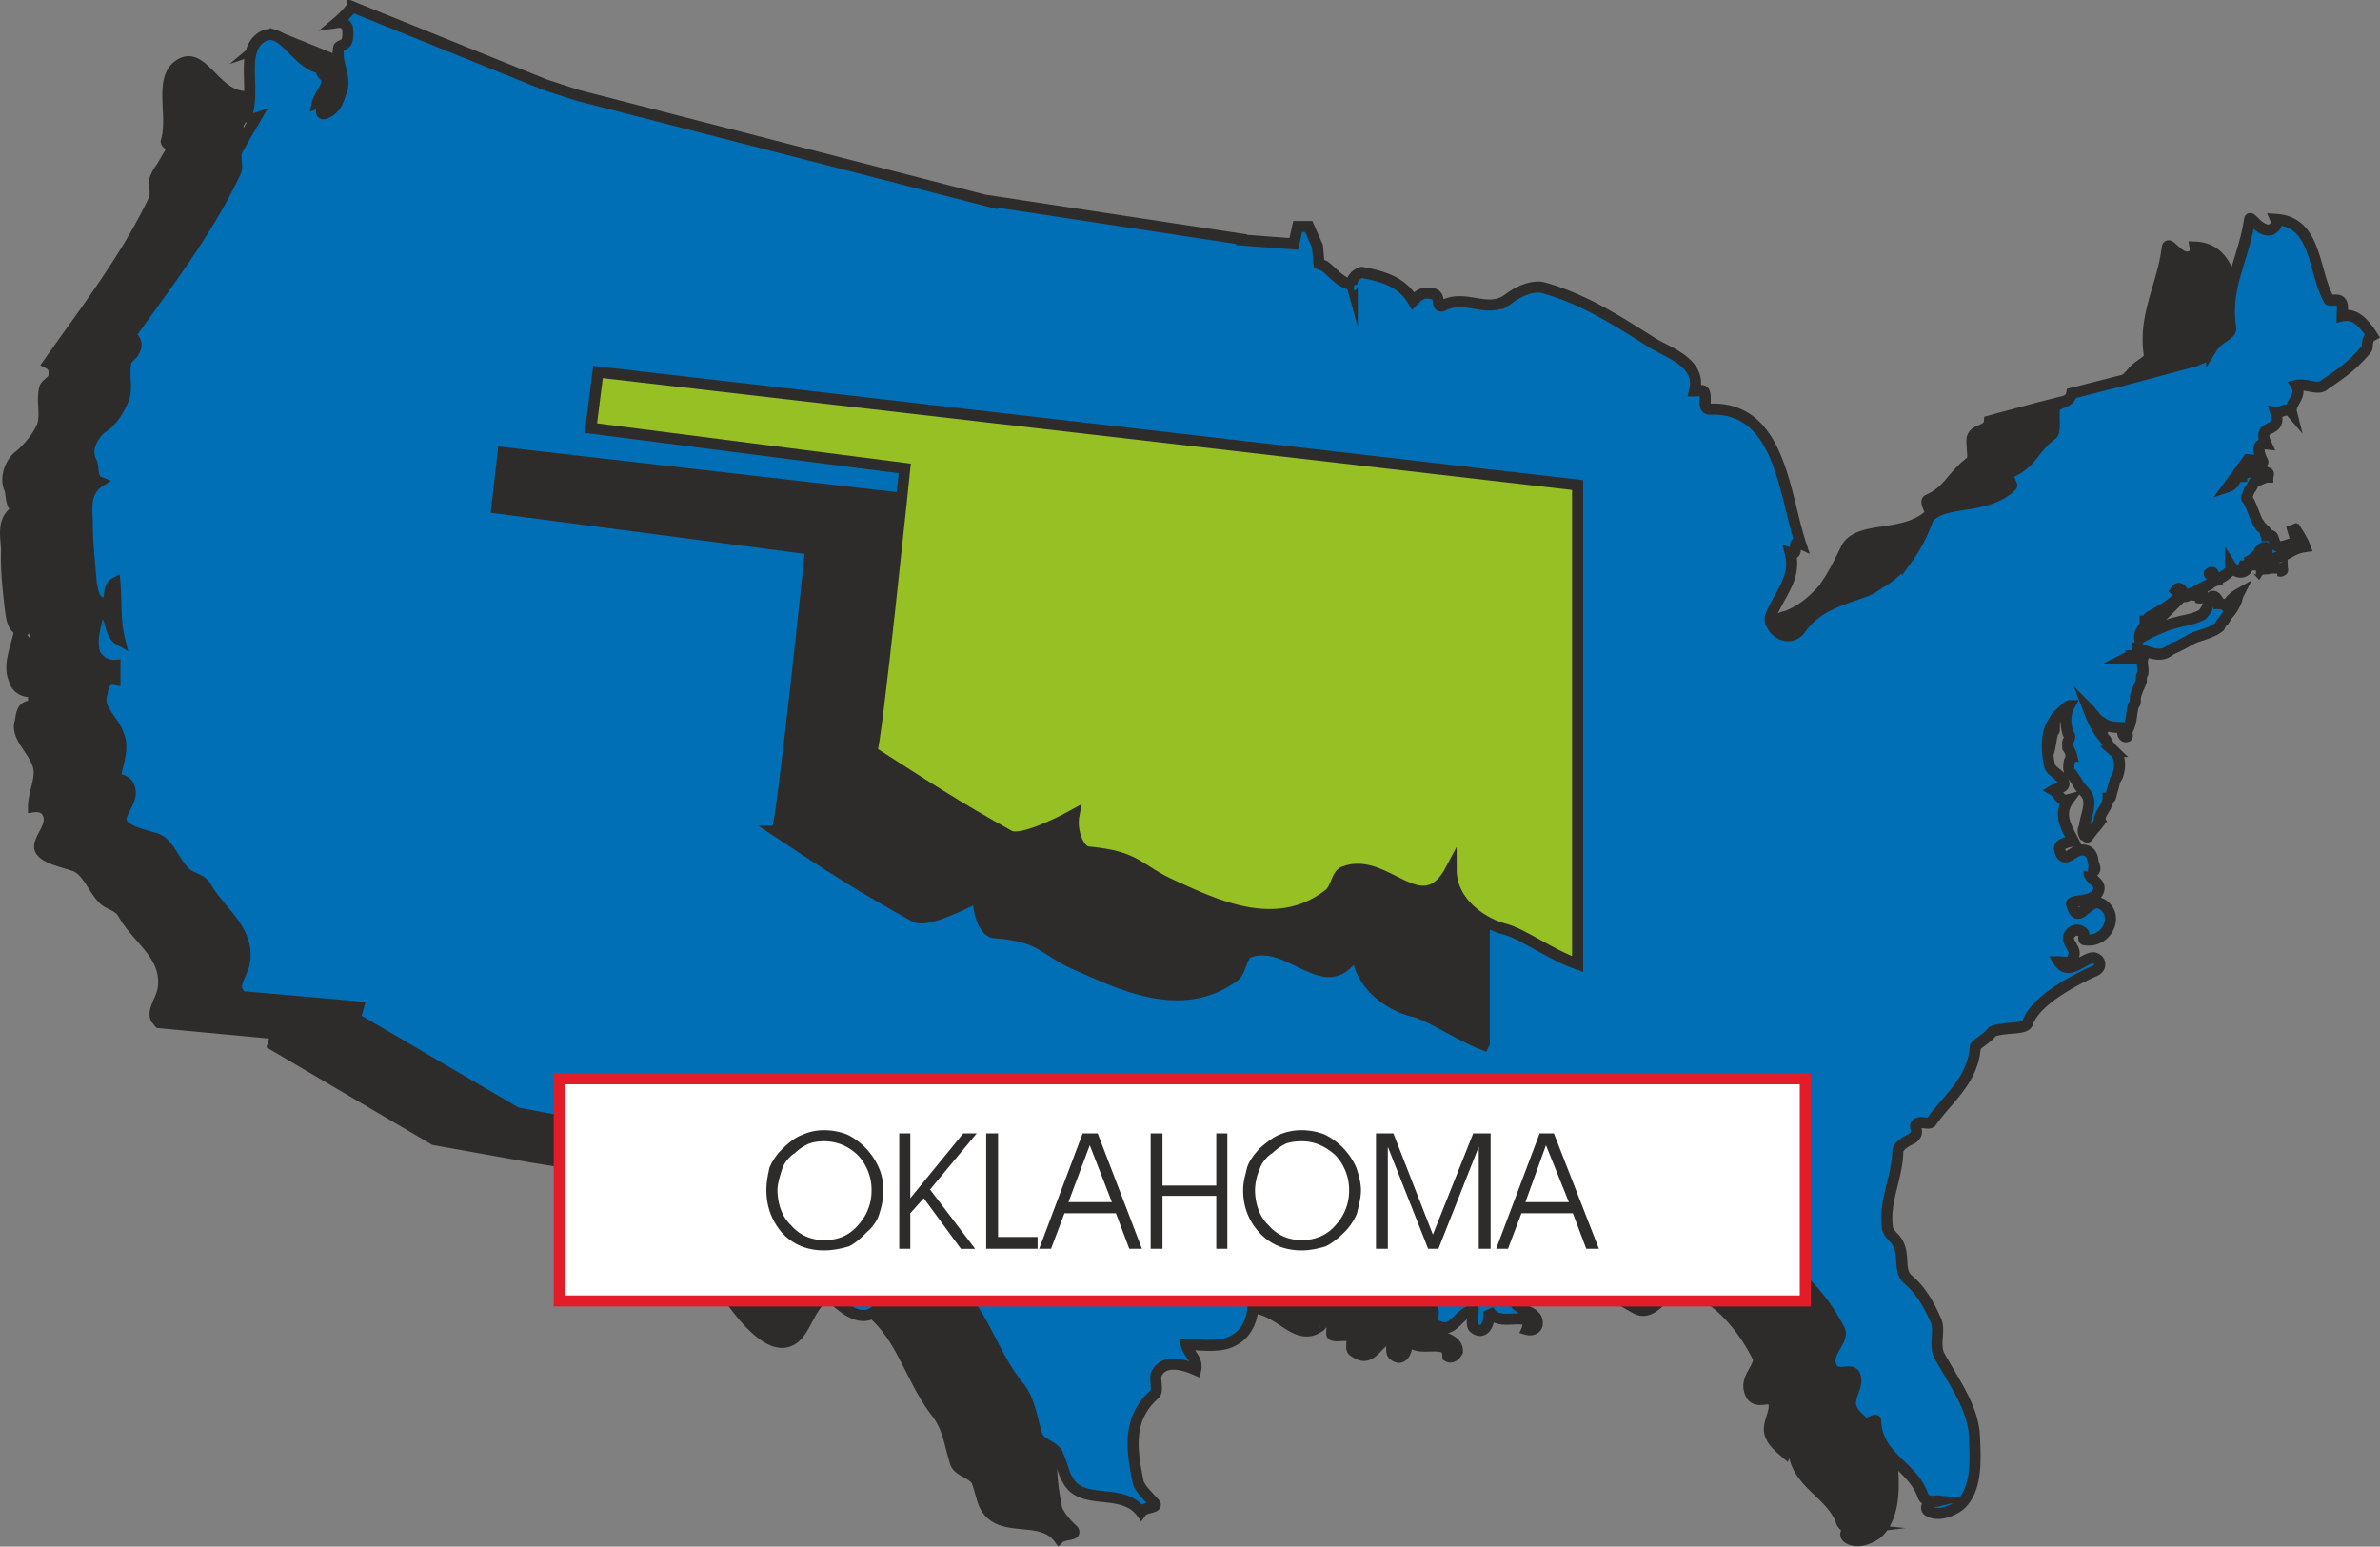 <svg xmlns="http://www.w3.org/2000/svg" width="288.988" height="187.795" viewBox="0 0 216.741 140.846"><rect x="0" y="0" width="216.741" height="140.846" fill="#808080" stroke="none"/><path d="M388.214 403.52c.072.217.144.289.072.36-.144.289-.504.289-.792.289.288-.144.576-.36.72-.648zm.36.505c-.072.144-.072.216-.144.216-.216.144-.288.288-.504.288-.072 0-.144-.144-.144-.144 0 .216.072.288.144.36.216-.144.504-.144.72-.144.216-.072.216-.072.216-.216.144-.216 0-.36-.288-.36zm.936.648c.288 0 .432-.072.648-.288v.288c-.216.144-.36 0-.648 0zm-.36-.504c0 .144-.072.216-.072.216a.223.223 0 0 0 .144.072c0-.072.072-.072.072-.144-.144.072-.072-.144-.144-.144z" style="fill:#2d2c2b;stroke:#2d2c2b;stroke-width:1.008;stroke-miterlimit:10.433" transform="translate(-189.611 -350.276)"/><path d="m231.974 360.537-17.64-7.128c-.504.432-1.008 1.008-1.44 1.368.432-.144.792.144.864.504.216.432.216.936 0 1.296-.072.288-.72.36-.792.504-.216 1.368.864 2.808.288 4.104-.288.72-.504 1.44-1.224 1.8-1.08.504 0-1.08-1.008-.864.288-.576.648-1.152 1.008-1.8.216-.648-.72-.792-.504-1.296-2.376-.36-3.528-3.96-5.4-2.952-2.16 1.152-.648 4.608-1.368 7.056-.072.144.36.504.72.432l-1.152 1.944c-.216.288-.36.504-.504.864-.36.504.144 1.512-.216 2.16-2.592 5.4-6.192 10.008-9.576 14.832.576.288.576.864.432 1.368-.216.36-.72.576-.792.936-.288 1.224.216 2.592-.288 3.6-.432.864-1.08 1.728-2.016 2.52-.72.504-1.368 1.944-.864 3.024.216.648 0 1.512.792 1.872-1.656.792-1.08 2.664-1.08 3.744-.072 1.728.144 3.6.36 5.472.072.432.144 1.8 1.152 1.8.72-.144.216-1.368.936-1.8.216 1.656 0 3.384.504 5.04-1.224-.576-.648-2.304-1.872-2.736-.36 1.44-.936 2.808-.36 4.032.144.648.864 1.152 1.728 1.008v1.368c-1.224-.216-1.08 1.08-1.224 1.44-.36 1.296 1.08 2.376 1.584 3.744.504 1.224-.36 2.592-.36 3.96.504-.072 1.08.072 1.296.576.648 1.224-1.152 2.52-.648 3.384.432.72 1.872 1.008 2.952 1.368 1.368.36 1.872 2.376 2.952 3.24.504.36 1.296.504 1.656 1.224 1.296 2.304 4.032 3.744 3.6 6.768-.144 1.008-1.008 1.944-.648 2.736.144.144.216.288.288.36l10.728 1.008c-.144 0-.288.792-.36 1.008l14.688 8.64 8.856 1.584 3.6.576.576-1.944 6.912 1.368c.72 1.296 1.224 3.456 2.016 3.456-.216 2.088 2.664 1.944 2.664 3.672 0 1.656.792 3.312 1.368 4.392 1.44 2.232 4.968 7.344 7.2 4.536.864-1.08 1.368-3.24 3.096-3.744 1.152-.36 2.16.864 3.024 1.44 3.24 2.304 3.96 6.336 6.408 9.504 1.08 1.368 1.224 2.952 1.728 4.536.216.864 1.8 1.008 2.016 1.872.288.792.432 1.656.72 2.16 1.368 2.52 5.04.648 6.696 2.88.432-.432 1.656-.216 1.296-.72-.648-.576-1.368-1.44-1.512-2.016-.504-2.808-1.08-5.688 1.512-7.992.288-.288 0-1.152.216-1.656.504-1.44 2.304-1.008 3.672-.432.216-1.08-.72-1.584-1.008-2.304 1.224 0 2.448.144 3.672-.144 2.52-.72 2.88-3.24 2.304-5.472 1.008-.072 1.368 1.008 1.872 1.224 1.224.504 4.032-.864 4.968-1.44 3.024-.36 4.464 3.312 6.768 1.656.36-.288.144-.648-.216-.432.576-.36 1.008-.144 1.296.432.072.288-.072.792.072.792.432.216 1.296-.144 1.656.216.288.144-.072 1.008.216 1.224 1.728 1.296 1.944-.72 3.6-1.368 0 .648-.216 1.512.072 1.728 1.008.864 1.44-.864 1.224-1.728.576 1.44 2.016.72 3.24 1.008.36.072.504.432.504.864.36.216.72-.144.864-.432.072-1.512-2.664-1.08-2.232-2.736.072-.144.504 0 .864 0-.216-.504.144-.72.504-1.008-.36-.216-.36-.576-.576-.792-.504-.576-1.008 1.296-1.728.36-.144-.288 0-.648 0-.864-1.008 0-1.872.72-2.736.36-1.296-.72-.072-1.44.432-1.656 1.584-.648 2.88 2.52 4.608.72-.576 0-1.224.36-1.368-.36.144.72.792.36 1.368.36 1.44-.144 2.304-.648 3.888-.72.36-.144.648-.144 1.08-.144-1.08-.936 0-.936.504-1.44.36.864-.144 1.8.576 2.304 1.368.936.864-.216 2.304-.648.288.288 2.664-2.016 4.392-.576 1.296 1.224 2.808 2.016 4.32 2.88 1.8 1.08 3.024-2.304 4.248-2.016 3.024.72 5.472 3.6 6.912 6.48.36.864-1.224 1.872-.72 3.168.432 1.368 1.944.144 2.16.936.288 1.008-.792 2.088-.216 3.168.216.504.792 1.008 1.296 1.44.144-.36.72-.648.72-.432.144 3.24 3.528 4.104 4.392 6.768.144.36.72.648 1.296.576-.72-.072-1.152.432-.792.792.864.72 2.376 0 2.88-.504 1.512-1.584 1.368-4.248 1.224-6.264-.072-2.736-1.8-4.896-3.168-7.56-.432-.72.144-2.088-.216-3.024-.648-1.368-1.368-2.664-2.592-3.888-1.008-.792 0-2.376-1.296-3.6-.216-.216-.504-.576-.648-.864-.36-2.376.936-4.464 1.008-6.912 0-.72.648-1.08 1.296-1.44.792-.504.072-.936.288-1.224.504-.216 1.224.144 1.44-.144 1.584-2.16 3.744-3.744 4.104-6.768 0-.216 1.008-.864 1.584-1.368 1.152-.576 2.808-.216 3.024-.72.72-2.016 3.672-3.888 6.048-4.824.864-.36.864-1.008 0-1.224-.72-.072-2.304 1.8-3.168.36.504 0 1.152.144 1.44-.432.288-.72-.648-1.224-.432-1.872.144-.576.864-.72 1.296-.36.144.144 0 .72 0 .72 1.872.36 3.096-1.8 2.088-2.88-1.44-1.8-2.52 1.944-3.168-.288-.144-.648 1.944-.216 2.448-1.296.36-.864-.936-1.08-.936-1.944v.144c1.008.072.576-.504.432-.864-.072-.864-.432-1.296-1.296-1.008-.648.144-1.512 1.152-1.728 0-.216-.72.648-.792 1.296-.936-.72-1.08-1.512-2.304-.576-3.672-.72.144-.864-.576-1.296-.936.432-.144 1.152-.216.792-.864-.216-.576-1.08-.864-1.152-1.44-.36-1.368-.36-2.88.432-4.032.144-.288 1.368-1.368 1.368-1.368-.36.864-.288 1.728-.216 2.52.072.072.36.288.288.36-.072.288-.288.432-.216.648 0 .144-.072.216 0 .288.216.216.288.36.36.72-.072-.072 0 .144-.072.144 0 .144-.072.216-.144.36v.936c.072.144.216.144.36.36.144.36.36.72.576 1.008.288.36.648.72.72 1.08.36.936-.216 1.728-.36 2.664 0 .216-.072.504.144.648 0 .216.216.216.288.072.36-.432.72-.792 1.008-1.224.072-.072 0-.216 0-.36.144-.576.792-1.08.864-1.8 0-.072.144-.072.144-.072l.36-1.584h.144l.072-.36c.36-.648.36-1.656-.216-2.304-.144-.144-.36-.288-.576-.576-.144-.144-.144-.36-.288-.504-.792-.864-1.152-1.8-1.512-2.736.432.432.792 1.08 1.296 1.44v-.144c.576.504 1.08.36 1.8.504-.144.216.144.864.504.72.072 0-.144-.288 0-.504.36-.72.36-1.44.576-2.304 0-.072.144-.144.144-.216v-.72c.144-.504.36-.792.504-1.224.072-.288.072-.576.144-.792.072-.432-.144-.864 0-1.368-.504.216-1.008 0-1.512 0 .216-.072.288-.072.504-.144.216-.072.216.072.36-.288a.346.346 0 0 0 .144-.432c.072 0 .36 0 .216.144.72.216 1.44.504 2.16.288.432-.072 1.008-.648 1.08-.504.648-.288 1.152-.648 1.728-.864.864-.288 1.728-.576 2.304-1.224.144 0 .216-.216.288-.36.216-.216.36-.504.576-.648.36-.36.36-.72.72-1.08 0-.216 0-.576.144-.72a2.954 2.954 0 0 0-1.152 1.152c-.216-.288-.36-.288-.72-.288 0 0 .072-.216 0-.36-.216-.144-.432-.36-.576-.216-.36.216-.36.72-.36.936a1.7 1.7 0 0 1-.576.648c-.72.432-1.512.576-2.376.72-.792.216-1.656.576-2.304.936-.36.144-.648.288-.936.576-.144-.576.288-.936.576-1.296.072-.144 0-.216 0-.36h-.072v.144c.144-.144.216-.36.432-.432 1.008-.72 1.656-1.08 2.736-2.016.216-.144-.144-.288-.36-.504.216-.144.36-.216.432-.072.144.216.144.432.288.432.72.144 1.296-.432 2.016-.72.288-.072.504-.36.648-.432-.144-.144 0-.432-.144-.504-.144-.144-.216-.144-.144-.144.144-.144.288-.144.288 0 .144 0 .216.36.216.504.576-.144 1.008-.504 1.44-.864.144-.144-.072-.288-.072-.504.36.648.936.864 1.44.36.144-.072 0-.36-.288-.36a.994.994 0 0 1 .288-.216h-.144c.504-.144.864-.36 1.224-.72 0-.144.144-.144.216-.36 0-.144.144-.144.288-.288h.072c.144.144.144.144.144.36.144.144.144.432 0 .72.36 0 .864-.072 1.224-.216.216-.072.504-.216.864-.36.432-.36.936-.504 1.44-.72-.216-.36-.576-.864-.936-1.368-.072-.216-.144-.216-.36-.36.288.432.36 1.008.648 1.512-.648 0-1.08.36-1.656.36-.144 0-.288-.144-.36-.288-.144-.072-.216-.216-.216-.432-.072-.072-.144-.288-.288-.288-.072-.072-.144-.072-.36-.072.144-.072-.072 0-.072-.072s.072-.216 0-.288c-.072-.072-.144-.288-.288-.288-.144-.144-.144-.36-.36-.36-.216-.288-.72-1.944-.936-2.16-.072-.144-.144-.144-.072-.288.072-.216.072-.504.288-.72.216-.216.36-.576.576-.72.36-.072.648-.36 1.08-.36 0 0 .072-.36 0-.36-.216 0-.36-.144-.432-.144-.144 0-.144-.072-.144-.072-.504-.144-.864.072-1.368.216-.072 0-.288 0-.432.144-.144 0 0 .216-.144.216h-.36c-.216.36-.36.72-.72.936l1.728-2.52 1.296.144c.36.504-1.08-1.728.36-1.512-.936-2.016 1.584-.936.936-3.024.432.072.864-.432 1.368 0-.216-.792 1.008-1.44.504-2.304.864-.36 1.944.432 2.592-.072 1.44-1.152 2.448-1.872 3.744-3.168.288-.288-.216-1.008.504-1.296-.72-1.08-1.512-2.16-2.736-1.944 0-.36.072-1.008-.072-1.224-.288-.216-1.152 0-1.296-.144-1.296-2.664-1.008-7.128-4.608-7.272.072.432-.072.72-.432.864-1.008.36-1.944-1.44-2.088-.864-.432 3.528-2.16 6.12-1.656 9.72.216.72-1.008.864-1.728 1.944 0-.072-.936 1.008-.936.864l-.504.36-6.84 1.728-4.536 1.224c-.072 1.008-1.368.648-1.584 1.584-.072.792.216 1.872-.072 2.088-1.872 1.44-2.016 2.664-3.96 3.528-.288.144.288 1.08.288 1.224-2.304 2.304-6.336 1.08-7.632 3.024-.648 1.296-1.224 2.52-1.944 3.528v.072l.072-.072c-.936 1.08-1.872 2.016-3.312 2.664-.144.072-.288.144-.648.216-1.944.864-4.248 1.44-5.832 3.528-.72 1.008-2.016.648-2.52-.144-.216-.36-.288-.792-.144-1.152.864-1.944 2.304-3.312 1.8-5.616.864.288-.216-1.296.864-.936-1.584-4.608-1.8-12.312-8.28-12.168-.648 0-.144-1.08-.504-1.584-.144-.144-.504-.072-.792-.072.648-2.52-2.304-3.384-3.816-4.392-3.312-2.016-6.408-4.104-10.008-4.968-.936-.216-2.16.288-3.312 1.08l-.792.36v.072l.792-.432c-1.728 1.296-3.816-.576-5.904.432-.576.36 0-.792-.72-1.008-.936-.144-1.44.144-1.944.648-.936-1.728-2.736-2.304-4.608-2.592-.216-.072-1.08.504-.936 1.224v-.144c-1.08-.216-1.656-.936-2.52-1.584-.144-.216-.36-.072-.504-.288l-.144-1.584-.792-1.728h-1.008l-.288 1.584-4.824-.504-22.752-3.384-37.8-9.792z" style="fill:#2d2c2b" transform="translate(-189.611 -350.276)"/><path d="m231.974 360.537-17.64-7.128c-.504.432-1.008 1.008-1.44 1.368.432-.144.792.144.864.504.216.432.216.936 0 1.296-.072.288-.72.36-.792.504-.216 1.368.864 2.808.288 4.104-.288.72-.504 1.44-1.224 1.8-1.08.504 0-1.08-1.008-.864.288-.576.648-1.152 1.008-1.8.216-.648-.72-.792-.504-1.296-2.376-.36-3.528-3.96-5.4-2.952-2.16 1.152-.648 4.608-1.368 7.056-.072.144.36.504.72.432l-1.152 1.944c-.216.288-.36.504-.504.864-.36.504.144 1.512-.216 2.16-2.592 5.4-6.192 10.008-9.576 14.832.576.288.576.864.432 1.368-.216.36-.72.576-.792.936-.288 1.224.216 2.592-.288 3.6-.432.864-1.08 1.728-2.016 2.52-.72.504-1.368 1.944-.864 3.024.216.648 0 1.512.792 1.872-1.656.792-1.08 2.664-1.08 3.744-.072 1.728.144 3.6.36 5.472.072.432.144 1.8 1.152 1.8.72-.144.216-1.368.936-1.8.216 1.656 0 3.384.504 5.04-1.224-.576-.648-2.304-1.872-2.736-.36 1.44-.936 2.808-.36 4.032.144.648.864 1.152 1.728 1.008v1.368c-1.224-.216-1.08 1.08-1.224 1.44-.36 1.296 1.08 2.376 1.584 3.744.504 1.224-.36 2.592-.36 3.96.504-.072 1.08.072 1.296.576.648 1.224-1.152 2.52-.648 3.384.432.72 1.872 1.008 2.952 1.368 1.368.36 1.872 2.376 2.952 3.24.504.36 1.296.504 1.656 1.224 1.296 2.304 4.032 3.744 3.6 6.768-.144 1.008-1.008 1.944-.648 2.736.144.144.216.288.288.36l10.728 1.008c-.144 0-.288.792-.36 1.008l14.688 8.64 8.856 1.584 3.6.576.576-1.944 6.912 1.368c.72 1.296 1.224 3.456 2.016 3.456-.216 2.088 2.664 1.944 2.664 3.672 0 1.656.792 3.312 1.368 4.392 1.44 2.232 4.968 7.344 7.2 4.536.864-1.08 1.368-3.24 3.096-3.744 1.152-.36 2.16.864 3.024 1.44 3.24 2.304 3.96 6.336 6.408 9.504 1.08 1.368 1.224 2.952 1.728 4.536.216.864 1.8 1.008 2.016 1.872.288.792.432 1.656.72 2.16 1.368 2.52 5.04.648 6.696 2.88.432-.432 1.656-.216 1.296-.72-.648-.576-1.368-1.44-1.512-2.016-.504-2.808-1.08-5.688 1.512-7.992.288-.288 0-1.152.216-1.656.504-1.44 2.304-1.008 3.672-.432.216-1.08-.72-1.584-1.008-2.304 1.224 0 2.448.144 3.672-.144 2.52-.72 2.88-3.24 2.304-5.472 1.008-.072 1.368 1.008 1.872 1.224 1.224.504 4.032-.864 4.968-1.44 3.024-.36 4.464 3.312 6.768 1.656.36-.288.144-.648-.216-.432.576-.36 1.008-.144 1.296.432.072.288-.072.792.072.792.432.216 1.296-.144 1.656.216.288.144-.072 1.008.216 1.224 1.728 1.296 1.944-.72 3.6-1.368 0 .648-.216 1.512.072 1.728 1.008.864 1.44-.864 1.224-1.728.576 1.44 2.016.72 3.24 1.008.36.072.504.432.504.864.36.216.72-.144.864-.432.072-1.512-2.664-1.08-2.232-2.736.072-.144.504 0 .864 0-.216-.504.144-.72.504-1.008-.36-.216-.36-.576-.576-.792-.504-.576-1.008 1.296-1.728.36-.144-.288 0-.648 0-.864-1.008 0-1.872.72-2.736.36-1.296-.72-.072-1.44.432-1.656 1.584-.648 2.88 2.52 4.608.72-.576 0-1.224.36-1.368-.36.144.72.792.36 1.368.36 1.44-.144 2.304-.648 3.888-.72.36-.144.648-.144 1.08-.144-1.08-.936 0-.936.504-1.44.36.864-.144 1.8.576 2.304 1.368.936.864-.216 2.304-.648.288.288 2.664-2.016 4.392-.576 1.296 1.224 2.808 2.016 4.32 2.88 1.8 1.08 3.024-2.304 4.248-2.016 3.024.72 5.472 3.6 6.912 6.48.36.864-1.224 1.872-.72 3.168.432 1.368 1.944.144 2.16.936.288 1.008-.792 2.088-.216 3.168.216.504.792 1.008 1.296 1.44.144-.36.72-.648.72-.432.144 3.24 3.528 4.104 4.392 6.768.144.36.72.648 1.296.576-.72-.072-1.152.432-.792.792.864.72 2.376 0 2.88-.504 1.512-1.584 1.368-4.248 1.224-6.264-.072-2.736-1.8-4.896-3.168-7.56-.432-.72.144-2.088-.216-3.024-.648-1.368-1.368-2.664-2.592-3.888-1.008-.792 0-2.376-1.296-3.6-.216-.216-.504-.576-.648-.864-.36-2.376.936-4.464 1.008-6.912 0-.72.648-1.08 1.296-1.44.792-.504.072-.936.288-1.224.504-.216 1.224.144 1.44-.144 1.584-2.16 3.744-3.744 4.104-6.768 0-.216 1.008-.864 1.584-1.368 1.152-.576 2.808-.216 3.024-.72.72-2.016 3.672-3.888 6.048-4.824.864-.36.864-1.008 0-1.224-.72-.072-2.304 1.8-3.168.36.504 0 1.152.144 1.44-.432.288-.72-.648-1.224-.432-1.872.144-.576.864-.72 1.296-.36.144.144 0 .72 0 .72 1.872.36 3.096-1.8 2.088-2.88-1.44-1.8-2.52 1.944-3.168-.288-.144-.648 1.944-.216 2.448-1.296.36-.864-.936-1.08-.936-1.944v.144c1.008.072.576-.504.432-.864-.072-.864-.432-1.296-1.296-1.008-.648.144-1.512 1.152-1.728 0-.216-.72.648-.792 1.296-.936-.72-1.08-1.512-2.304-.576-3.672-.72.144-.864-.576-1.296-.936.432-.144 1.152-.216.792-.864-.216-.576-1.08-.864-1.152-1.44-.36-1.368-.36-2.88.432-4.032.144-.288 1.368-1.368 1.368-1.368-.36.864-.288 1.728-.216 2.52.072.072.36.288.288.36-.072.288-.288.432-.216.648 0 .144-.072.216 0 .288.216.216.288.36.36.72-.072-.072 0 .144-.072.144 0 .144-.072.216-.144.36v.936c.072.144.216.144.36.36.144.36.36.72.576 1.008.288.36.648.72.72 1.08.36.936-.216 1.728-.36 2.664 0 .216-.072.504.144.648 0 .216.216.216.288.072.36-.432.72-.792 1.008-1.224.072-.072 0-.216 0-.36.144-.576.792-1.08.864-1.8 0-.072.144-.072.144-.072l.36-1.584h.144l.072-.36c.36-.648.36-1.656-.216-2.304-.144-.144-.36-.288-.576-.576-.144-.144-.144-.36-.288-.504-.792-.864-1.152-1.8-1.512-2.736.432.432.792 1.08 1.296 1.44v-.144c.576.504 1.08.36 1.8.504-.144.216.144.864.504.72.072 0-.144-.288 0-.504.36-.72.36-1.44.576-2.304 0-.072.144-.144.144-.216v-.72c.144-.504.36-.792.504-1.224.072-.288.072-.576.144-.792.072-.432-.144-.864 0-1.368-.504.216-1.008 0-1.512 0 .216-.072.288-.072.504-.144.216-.072.216.072.36-.288a.346.346 0 0 0 .144-.432c.072 0 .36 0 .216.144.72.216 1.44.504 2.16.288.432-.072 1.008-.648 1.08-.504.648-.288 1.152-.648 1.728-.864.864-.288 1.728-.576 2.304-1.224.144 0 .216-.216.288-.36.216-.216.36-.504.576-.648.36-.36.36-.72.72-1.08 0-.216 0-.576.144-.72a2.954 2.954 0 0 0-1.152 1.152c-.216-.288-.36-.288-.72-.288 0 0 .072-.216 0-.36-.216-.144-.432-.36-.576-.216-.36.216-.36.72-.36.936a1.7 1.7 0 0 1-.576.648c-.72.432-1.512.576-2.376.72-.792.216-1.656.576-2.304.936-.36.144-.648.288-.936.576-.144-.576.288-.936.576-1.296.072-.144 0-.216 0-.36h-.072v.144c.144-.144.216-.36.432-.432 1.008-.72 1.656-1.08 2.736-2.016.216-.144-.144-.288-.36-.504.216-.144.36-.216.432-.072.144.216.144.432.288.432.72.144 1.296-.432 2.016-.72.288-.072.504-.36.648-.432-.144-.144 0-.432-.144-.504-.144-.144-.216-.144-.144-.144.144-.144.288-.144.288 0 .144 0 .216.36.216.504.576-.144 1.008-.504 1.44-.864.144-.144-.072-.288-.072-.504.36.648.936.864 1.44.36.144-.072 0-.36-.288-.36a.994.994 0 0 1 .288-.216h-.144c.504-.144.864-.36 1.224-.72 0-.144.144-.144.216-.36 0-.144.144-.144.288-.288h.072c.144.144.144.144.144.36.144.144.144.432 0 .72.36 0 .864-.072 1.224-.216.216-.072.504-.216.864-.36.432-.36.936-.504 1.44-.72-.216-.36-.576-.864-.936-1.368-.072-.216-.144-.216-.36-.36.288.432.36 1.008.648 1.512-.648 0-1.08.36-1.656.36-.144 0-.288-.144-.36-.288-.144-.072-.216-.216-.216-.432-.072-.072-.144-.288-.288-.288-.072-.072-.144-.072-.36-.072.144-.072-.072 0-.072-.072s.072-.216 0-.288c-.072-.072-.144-.288-.288-.288-.144-.144-.144-.36-.36-.36-.216-.288-.72-1.944-.936-2.16-.072-.144-.144-.144-.072-.288.072-.216.072-.504.288-.72.216-.216.36-.576.576-.72.36-.072.648-.36 1.08-.36 0 0 .072-.36 0-.36-.216 0-.36-.144-.432-.144-.144 0-.144-.072-.144-.072-.504-.144-.864.072-1.368.216-.072 0-.288 0-.432.144-.144 0 0 .216-.144.216h-.36c-.216.36-.36.72-.72.936l1.728-2.52 1.296.144c.36.504-1.08-1.728.36-1.512-.936-2.016 1.584-.936.936-3.024.432.072.864-.432 1.368 0-.216-.792 1.008-1.44.504-2.304.864-.36 1.944.432 2.592-.072 1.44-1.152 2.448-1.872 3.744-3.168.288-.288-.216-1.008.504-1.296-.72-1.08-1.512-2.16-2.736-1.944 0-.36.072-1.008-.072-1.224-.288-.216-1.152 0-1.296-.144-1.296-2.664-1.008-7.128-4.608-7.272.072.432-.072.72-.432.864-1.008.36-1.944-1.44-2.088-.864-.432 3.528-2.16 6.12-1.656 9.72.216.72-1.008.864-1.728 1.944 0-.072-.936 1.008-.936.864l-.504.36-6.84 1.728-4.536 1.224c-.072 1.008-1.368.648-1.584 1.584-.072.792.216 1.872-.072 2.088-1.872 1.44-2.016 2.664-3.96 3.528-.288.144.288 1.08.288 1.224-2.304 2.304-6.336 1.08-7.632 3.024-.648 1.296-1.224 2.52-1.944 3.528v.072l.072-.072c-.936 1.08-1.872 2.016-3.312 2.664-.144.072-.288.144-.648.216-1.944.864-4.248 1.44-5.832 3.528-.72 1.008-2.016.648-2.52-.144-.216-.36-.288-.792-.144-1.152.864-1.944 2.304-3.312 1.8-5.616.864.288-.216-1.296.864-.936-1.584-4.608-1.8-12.312-8.28-12.168-.648 0-.144-1.08-.504-1.584-.144-.144-.504-.072-.792-.072.648-2.52-2.304-3.384-3.816-4.392-3.312-2.016-6.408-4.104-10.008-4.968-.936-.216-2.16.288-3.312 1.08l-.792.36v.072l.792-.432c-1.728 1.296-3.816-.576-5.904.432-.576.36 0-.792-.72-1.008-.936-.144-1.44.144-1.944.648-.936-1.728-2.736-2.304-4.608-2.592-.216-.072-1.08.504-.936 1.224v-.144c-1.08-.216-1.656-.936-2.52-1.584-.144-.216-.36-.072-.504-.288l-.144-1.584-.792-1.728h-1.008l-.288 1.584-4.824-.504-22.752-3.384-37.8-9.792-2.736-.792" style="fill:none;stroke:#2d2c2b;stroke-width:1.008;stroke-miterlimit:10.433" transform="translate(-189.611 -350.276)"/><path d="M395.702 401.145c0 .144.072.288 0 .36-.216.216-.504.216-.72.216.144-.216.432-.36.72-.576zm.216.432c0 .144-.144.144-.144.144-.216.144-.36.36-.504.36h-.216c.144 0 .144.144.216.216.144-.216.504-.216.792-.216.072 0 .144 0 .288-.144.072-.216-.216-.432-.36-.432 0 .072 0 .072-.072.072zm1.08.648c.072 0 .288-.144.432-.216 0 .072.144.216 0 .216-.072.144-.36 0-.432 0zm-.432-.505c.072.073 0 .145 0 .289h.144v-.216c-.072.072 0-.072-.144-.072z" style="fill:#006fb5;stroke:#2d2c2b;stroke-width:1.008;stroke-miterlimit:10.433" transform="translate(-189.611 -350.276)"/><path d="m239.318 358.017-17.64-7.128a8.711 8.711 0 0 1-1.368 1.44c.504-.072.72.072.936.432.072.432.072 1.008-.072 1.296-.144.36-.72.36-.72.576-.288 1.44.792 2.736.216 4.032-.216.72-.504 1.512-1.296 1.872-1.008.504 0-1.152-.864-.864.144-.648.72-1.152.864-1.872.216-.576-.72-.72-.432-1.296-2.304-.288-3.456-3.816-5.328-2.952-2.232 1.224-.72 4.608-1.512 7.128-.072.216.36.504.792.36l-1.224 2.088c-.072.216-.288.504-.432.792-.36.504.144 1.512-.216 2.088-2.592 5.472-6.192 10.08-9.576 14.832.576.36.72.864.36 1.44-.144.36-.648.576-.72.936-.288 1.224.216 2.52-.288 3.528-.36.864-.936 1.872-1.944 2.52-.792.648-1.512 1.944-.936 3.024.288.648 0 1.584.72 1.872-1.44.936-1.08 2.664-1.08 3.744 0 1.8.216 3.6.36 5.472.144.576.216 1.872 1.224 1.8.72-.144.144-1.368.936-1.8.144 1.656 0 3.456.432 5.184-1.152-.648-.504-2.304-1.872-2.88-.216 1.44-.864 2.88-.36 4.176.288.504.936 1.08 1.8 1.008v1.296c-1.152-.216-1.08 1.08-1.224 1.44-.36 1.296 1.152 2.304 1.584 3.672.504 1.296-.216 2.736-.36 4.032.504-.144 1.08.144 1.224.504.72 1.296-1.08 2.52-.576 3.456.504.72 1.8 1.008 3.024 1.368 1.296.36 1.728 2.304 2.88 3.24.432.36 1.368.504 1.728 1.152 1.296 2.304 3.96 3.888 3.528 6.84-.144.936-1.008 1.944-.648 2.664.144.216.144.36.36.504l10.656.936s-.216.792-.36 1.008l14.76 8.64 8.712 1.656 3.744.648.432-2.088 6.912 1.44c.72 1.368 1.296 3.312 2.016 3.312-.144 2.088 2.664 2.088 2.664 3.672.144 1.656.864 3.384 1.44 4.464 1.368 2.232 5.04 7.344 7.128 4.536 1.008-1.152 1.44-3.24 3.168-3.816 1.224-.288 2.088 1.008 2.952 1.512 3.24 2.304 3.96 6.408 6.552 9.576 1.008 1.224 1.152 2.808 1.656 4.392.216.936 1.728 1.008 1.944 1.944.36.72.504 1.656.864 2.16 1.224 2.448 4.968.648 6.696 2.952.36-.504 1.584-.36 1.224-.792-.576-.648-1.44-1.44-1.512-2.016-.576-2.88-1.008-5.688 1.512-7.92.36-.288 0-1.296.144-1.8.648-1.44 2.448-.936 3.6-.432.216-1.008-.72-1.512-.864-2.304 1.08 0 2.448.216 3.6-.072 2.448-.72 2.808-3.24 2.304-5.544 1.08 0 1.368 1.008 1.944 1.296 1.152.504 4.104-.936 4.968-1.44 3.024-.216 4.392 3.384 6.696 1.584.36-.216.216-.504-.216-.432.576-.36 1.08-.072 1.224.432.216.288 0 .864.144.864.504.216 1.296-.144 1.8.216.144.144-.144 1.008 0 1.152 1.872 1.296 2.016-.72 3.672-1.224 0 .504-.216 1.44.072 1.656 1.08.864 1.584-.864 1.296-1.656.648 1.296 2.088.72 3.168.864.36.072.576.432.36.936.504.144.936-.144.936-.504.144-1.44-2.592-1.08-2.016-2.736 0-.072.432 0 .72 0-.144-.432.144-.648.36-1.008-.216-.144-.36-.504-.504-.72-.432-.576-.864 1.296-1.584.36-.216-.216-.072-.648-.072-.936-.864.144-1.872.936-2.664.36-1.368-.72-.072-1.368.432-1.584 1.584-.576 2.952 2.52 4.392.864-.36-.144-1.008.144-1.224-.576.216.72.864.432 1.224.576 1.584-.288 2.448-.864 3.96-.936.288-.072.792-.072 1.224-.072-1.224-.936 0-.936.36-1.512.432.864 0 1.872.648 2.304 1.368.936.936-.072 2.448-.648.216.288 2.664-2.016 4.248-.504 1.296 1.224 2.88 2.016 4.32 2.88 1.872 1.152 3.168-2.376 4.464-2.016 2.88.72 5.256 3.528 6.768 6.408.504.936-1.152 1.944-.792 3.24.432 1.368 1.944.072 2.232 1.008.36.936-.792 2.016-.288 3.024.288.648.936 1.008 1.296 1.44.216-.216.864-.504.864-.432.072 3.384 3.456 4.176 4.32 6.912.144.36.792.576 1.368.432-.72-.072-1.296.504-.936.864.936.648 2.376 0 3.024-.576 1.512-1.512 1.296-4.176 1.224-6.192-.144-2.664-1.872-4.896-3.24-7.416-.432-.936.144-2.304-.288-3.168-.648-1.44-1.368-2.736-2.592-3.744-.936-.936 0-2.592-1.296-3.816-.144-.144-.432-.504-.504-.792-.36-2.376.864-4.536.936-6.912 0-.576.648-.936 1.368-1.296.72-.576 0-1.008.36-1.296.36-.288 1.008.072 1.296-.144 1.584-2.232 3.816-3.816 4.032-6.84 0-.216 1.08-.792 1.584-1.44 1.224-.432 2.88-.144 3.168-.72.576-1.872 3.672-3.672 6.048-4.752.72-.216.72-1.08 0-1.224-.864-.072-2.304 1.728-3.168.36.432 0 1.08.288 1.296-.432.36-.72-.576-1.224-.432-1.872.288-.648.936-.72 1.296-.36.216.072 0 .648.144.648 1.8.36 3.024-1.728 2.016-2.88-1.512-1.728-2.448 2.016-3.168-.288-.216-.576 2.016-.072 2.448-1.296.288-.792-.936-1.008-.864-1.728h-.072c.936.144.504-.576.432-.936-.072-.72-.432-1.152-1.296-1.008-.648.216-1.44 1.224-1.728 0-.216-.576.648-.72 1.224-.864-.576-1.152-1.44-2.376-.432-3.744-.792.216-.864-.576-1.368-.864.36-.216 1.224-.216.864-.864-.288-.576-1.08-.864-1.224-1.368-.288-1.44-.36-3.024.432-4.104.072-.36 1.296-1.368 1.368-1.368-.432.792-.36 1.656-.144 2.448 0 .144.288.288.144.504 0 .144-.216.36-.144.576v.288c.144.216.288.504.36.792-.072 0 0 .072-.072.072 0 .216-.144.288-.144.432-.072.288-.072.648 0 .864 0 .216.288.216.288.36.216.288.432.648.648 1.008.288.36.648.648.792 1.08.216.864-.288 1.728-.36 2.664-.144.144-.144.432 0 .72.216.072.216.288.36.072.36-.504.72-.864 1.08-1.368 0 0-.144-.216 0-.36.144-.576.72-1.008.72-1.728 0 0 .216 0 .216-.072l.432-1.584.216-.36c.216-.648.36-1.656-.288-2.232a5.236 5.236 0 0 1-.576-.648c-.144-.216-.144-.36-.288-.504-.72-.792-1.152-1.8-1.512-2.736.432.432.792 1.08 1.296 1.368v-.072c.648.432 1.08.36 1.872.432-.144.36 0 .936.36.792.072-.072-.072-.36 0-.504.432-.72.36-1.512.576-2.304l.144-.216c.072-.216 0-.504.072-.72.144-.504.36-.864.504-1.296 0-.288 0-.504.144-.72.072-.504-.144-.936 0-1.368-.504.144-1.008 0-1.512 0 .144-.072.36-.072.432-.072V410c.36 0 .216.144.576-.216v-.504s.288 0 .288.144c.72.216 1.368.576 2.16.36.432-.144.936-.648.936-.504.648-.288 1.224-.648 1.8-.936.792-.288 1.728-.504 2.304-1.008.072-.144.144-.36.36-.504.144-.216.288-.504.504-.72.288-.36.504-.72.648-1.08.072-.144.072-.36.216-.648-.504.288-.864.648-1.08 1.152-.288-.288-.504-.288-.72-.288 0-.072 0-.216-.144-.36-.072-.216-.36-.432-.576-.216-.144.216-.288.72-.36 1.008-.144.216-.288.432-.432.576-.792.432-1.656.504-2.376.72-.936.216-1.584.576-2.448.936-.216.144-.576.288-.864.504-.072-.504.288-.864.504-1.296.144-.144.144-.144.144-.288h-.144v.144c.144-.144.216-.36.36-.504 1.224-.72 1.8-.936 2.808-1.944.144-.072-.144-.36-.36-.504.144-.216.36-.216.504 0 .072.072.072.36.216.36.648.144 1.296-.432 1.944-.72.36-.072.504-.36.72-.432-.144-.144 0-.504-.144-.504-.216-.144-.216-.216-.216-.216.144-.144.36-.144.36 0 .144.216.288.36.216.576.504-.144 1.008-.504 1.368-.864.144-.072 0-.36 0-.432.36.576 1.008.792 1.44.36.144-.144 0-.432-.216-.36 0-.144.072-.144.144-.288h-.072c.504-.072.792-.432 1.152-.72.072 0 .216-.216.216-.36.144-.144.216-.216.36-.288h.144c.072.072.072.288.144.288 0 .36 0 .576-.072.72.432.144.792-.072 1.152-.144.36-.072.576-.216.864-.36.576-.36 1.008-.504 1.512-.576-.216-.576-.504-1.008-.864-1.584-.072 0-.288-.216-.36-.36.144.504.288 1.008.504 1.584-.504 0-1.08.36-1.584.36-.144 0-.36-.144-.432-.216 0-.144-.072-.36-.144-.504 0-.144-.144-.288-.216-.288-.072-.072-.288 0-.36 0 0-.216-.144-.072-.144-.216.072-.072.072-.144 0-.216l-.288-.288c-.216-.072-.216-.36-.36-.432-.216-.288-.72-1.872-.936-2.088 0 0-.144-.144-.144-.216.144-.288.216-.648.36-.792.216-.288.288-.648.504-.72.36-.072.72-.36 1.08-.36 0-.072.144-.36 0-.36-.072-.072-.216-.072-.36-.144-.144 0-.144-.072-.144-.072-.432-.144-.864.072-1.296.144-.216 0-.36.216-.576.216v.144c-.144 0-.288 0-.432.072-.216.36-.36.72-.792.864l1.8-2.448 1.296.144c.36.504-1.08-1.728.36-1.584-.936-2.016 1.512-.792.864-2.88.504.072 1.008-.504 1.44 0-.216-.864 1.008-1.44.432-2.448.936-.216 2.016.504 2.592-.072 1.584-1.08 2.52-1.728 3.744-3.168.288-.216-.072-.936.576-1.296-.648-1.008-1.512-2.088-2.736-1.8 0-.504.144-1.008-.144-1.296-.216-.288-1.08 0-1.08-.216-1.44-2.664-1.08-7.056-4.824-7.272.216.504-.072.72-.432.936-1.008.288-1.872-1.368-1.944-.936-.504 3.528-2.304 6.192-1.728 9.792.144.792-1.008.792-1.728 1.944 0-.072-.864 1.008-.864.864l-.648.288-6.696 1.8-4.536 1.152c-.216 1.08-1.512.648-1.584 1.584-.072.864.144 1.872-.216 2.16-1.8 1.368-1.8 2.664-3.96 3.528-.216.144.36 1.08.288 1.152-2.304 2.304-6.336 1.152-7.632 3.024a14.073 14.073 0 0 1-1.872 3.6v-.072c-.792 1.152-1.8 2.016-3.24 2.664l.072.072c-.216.144-.432.216-.576.288-2.16.792-4.464 1.296-5.976 3.456-.72 1.008-2.016.648-2.52-.216-.216-.36-.36-.648-.144-1.08.792-1.944 2.304-3.384 1.728-5.616.936.288 0-1.296.936-.864-1.512-4.608-1.872-12.456-8.208-12.24-.792.072-.288-1.08-.576-1.584-.144-.216-.576-.072-.864-.072.648-2.52-2.304-3.456-3.744-4.32-3.312-2.088-6.408-4.104-10.152-5.112-.864-.144-2.088.288-3.096 1.08l-.792.504.792-.504c-1.872 1.368-3.888-.504-5.904.576-.72.288-.144-.936-.936-1.08-.936-.216-1.296.144-1.8.648-1.008-1.728-2.736-2.232-4.68-2.592-.144 0-1.08.432-.864 1.224 0-.072.144-.072.144-.072-1.224-.144-1.8-1.08-2.664-1.728-.144-.072-.288-.072-.504-.216l-.144-1.584-.792-1.8h-1.008l-.36 1.584-4.752-.36v-.072l-22.752-3.456v.072l-37.728-9.72z" style="fill:#006fb5" transform="translate(-189.611 -350.276)"/><path d="m239.318 358.017-17.64-7.128a8.711 8.711 0 0 1-1.368 1.44c.504-.072.72.072.936.432.072.432.072 1.008-.072 1.296-.144.36-.72.36-.72.576-.288 1.44.792 2.736.216 4.032-.216.72-.504 1.512-1.296 1.872-1.008.504 0-1.152-.864-.864.144-.648.72-1.152.864-1.872.216-.576-.72-.72-.432-1.296-2.304-.288-3.456-3.816-5.328-2.952-2.232 1.224-.72 4.608-1.512 7.128-.072.216.36.504.792.36l-1.224 2.088c-.072.216-.288.504-.432.792-.36.504.144 1.512-.216 2.088-2.592 5.472-6.192 10.08-9.576 14.832.576.36.72.864.36 1.44-.144.36-.648.576-.72.936-.288 1.224.216 2.52-.288 3.528-.36.864-.936 1.872-1.944 2.52-.792.648-1.512 1.944-.936 3.024.288.648 0 1.584.72 1.872-1.44.936-1.08 2.664-1.08 3.744 0 1.8.216 3.6.36 5.472.144.576.216 1.872 1.224 1.8.72-.144.144-1.368.936-1.8.144 1.656 0 3.456.432 5.184-1.152-.648-.504-2.304-1.872-2.88-.216 1.44-.864 2.88-.36 4.176.288.504.936 1.08 1.8 1.008v1.296c-1.152-.216-1.08 1.08-1.224 1.44-.36 1.296 1.152 2.304 1.584 3.672.504 1.296-.216 2.736-.36 4.032.504-.144 1.08.144 1.224.504.72 1.296-1.08 2.52-.576 3.456.504.72 1.8 1.008 3.024 1.368 1.296.36 1.728 2.304 2.88 3.24.432.36 1.368.504 1.728 1.152 1.296 2.304 3.96 3.888 3.528 6.84-.144.936-1.008 1.944-.648 2.664.144.216.144.36.36.504l10.656.936s-.216.792-.36 1.008l14.76 8.64 8.712 1.656 3.744.648.432-2.088 6.912 1.44c.72 1.368 1.296 3.312 2.016 3.312-.144 2.088 2.664 2.088 2.664 3.672.144 1.656.864 3.384 1.44 4.464 1.368 2.232 5.04 7.344 7.128 4.536 1.008-1.152 1.44-3.24 3.168-3.816 1.224-.288 2.088 1.008 2.952 1.512 3.24 2.304 3.96 6.408 6.552 9.576 1.008 1.224 1.152 2.808 1.656 4.392.216.936 1.728 1.008 1.944 1.944.36.72.504 1.656.864 2.16 1.224 2.448 4.968.648 6.696 2.952.36-.504 1.584-.36 1.224-.792-.576-.648-1.44-1.44-1.512-2.016-.576-2.88-1.008-5.688 1.512-7.92.36-.288 0-1.296.144-1.8.648-1.44 2.448-.936 3.6-.432.216-1.008-.72-1.512-.864-2.304 1.08 0 2.448.216 3.6-.072 2.448-.72 2.808-3.24 2.304-5.544 1.08 0 1.368 1.008 1.944 1.296 1.152.504 4.104-.936 4.968-1.44 3.024-.216 4.392 3.384 6.696 1.584.36-.216.216-.504-.216-.432.576-.36 1.08-.072 1.224.432.216.288 0 .864.144.864.504.216 1.296-.144 1.8.216.144.144-.144 1.008 0 1.152 1.872 1.296 2.016-.72 3.672-1.224 0 .504-.216 1.44.072 1.656 1.08.864 1.584-.864 1.296-1.656.648 1.296 2.088.72 3.168.864.36.072.576.432.36.936.504.144.936-.144.936-.504.144-1.44-2.592-1.08-2.016-2.736 0-.072.432 0 .72 0-.144-.432.144-.648.36-1.008-.216-.144-.36-.504-.504-.72-.432-.576-.864 1.296-1.584.36-.216-.216-.072-.648-.072-.936-.864.144-1.872.936-2.664.36-1.368-.72-.072-1.368.432-1.584 1.584-.576 2.952 2.52 4.392.864-.36-.144-1.008.144-1.224-.576.216.72.864.432 1.224.576 1.584-.288 2.448-.864 3.96-.936.288-.072.792-.072 1.224-.072-1.224-.936 0-.936.36-1.512.432.864 0 1.872.648 2.304 1.368.936.936-.072 2.448-.648.216.288 2.664-2.016 4.248-.504 1.296 1.224 2.88 2.016 4.32 2.88 1.872 1.152 3.168-2.376 4.464-2.016 2.88.72 5.256 3.528 6.768 6.408.504.936-1.152 1.944-.792 3.24.432 1.368 1.944.072 2.232 1.008.36.936-.792 2.016-.288 3.024.288.648.936 1.008 1.296 1.44.216-.216.864-.504.864-.432.072 3.384 3.456 4.176 4.32 6.912.144.36.792.576 1.368.432-.72-.072-1.296.504-.936.864.936.648 2.376 0 3.024-.576 1.512-1.512 1.296-4.176 1.224-6.192-.144-2.664-1.872-4.896-3.24-7.416-.432-.936.144-2.304-.288-3.168-.648-1.44-1.368-2.736-2.592-3.744-.936-.936 0-2.592-1.296-3.816-.144-.144-.432-.504-.504-.792-.36-2.376.864-4.536.936-6.912 0-.576.648-.936 1.368-1.296.72-.576 0-1.008.36-1.296.36-.288 1.008.072 1.296-.144 1.584-2.232 3.816-3.816 4.032-6.84 0-.216 1.08-.792 1.584-1.44 1.224-.432 2.88-.144 3.168-.72.576-1.872 3.672-3.672 6.048-4.752.72-.216.72-1.08 0-1.224-.864-.072-2.304 1.728-3.168.36.432 0 1.08.288 1.296-.432.36-.72-.576-1.224-.432-1.872.288-.648.936-.72 1.296-.36.216.072 0 .648.144.648 1.8.36 3.024-1.728 2.016-2.88-1.512-1.728-2.448 2.016-3.168-.288-.216-.576 2.016-.072 2.448-1.296.288-.792-.936-1.008-.864-1.728h-.072c.936.144.504-.576.432-.936-.072-.72-.432-1.152-1.296-1.008-.648.216-1.44 1.224-1.728 0-.216-.576.648-.72 1.224-.864-.576-1.152-1.44-2.376-.432-3.744-.792.216-.864-.576-1.368-.864.36-.216 1.224-.216.864-.864-.288-.576-1.08-.864-1.224-1.368-.288-1.44-.36-3.024.432-4.104.072-.36 1.296-1.368 1.368-1.368-.432.792-.36 1.656-.144 2.448 0 .144.288.288.144.504 0 .144-.216.36-.144.576v.288c.144.216.288.504.36.792-.072 0 0 .072-.072.072 0 .216-.144.288-.144.432-.072.288-.072.648 0 .864 0 .216.288.216.288.36.216.288.432.648.648 1.008.288.36.648.648.792 1.08.216.864-.288 1.728-.36 2.664-.144.144-.144.432 0 .72.216.072.216.288.36.072.36-.504.72-.864 1.08-1.368 0 0-.144-.216 0-.36.144-.576.72-1.008.72-1.728 0 0 .216 0 .216-.072l.432-1.584.216-.36c.216-.648.36-1.656-.288-2.232a5.236 5.236 0 0 1-.576-.648c-.144-.216-.144-.36-.288-.504-.72-.792-1.152-1.8-1.512-2.736.432.432.792 1.08 1.296 1.368v-.072c.648.432 1.08.36 1.872.432-.144.36 0 .936.36.792.072-.072-.072-.36 0-.504.432-.72.36-1.512.576-2.304l.144-.216c.072-.216 0-.504.072-.72.144-.504.36-.864.504-1.296 0-.288 0-.504.144-.72.072-.504-.144-.936 0-1.368-.504.144-1.008 0-1.512 0 .144-.072.36-.072.432-.072V410c.36 0 .216.144.576-.216v-.504s.288 0 .288.144c.72.216 1.368.576 2.16.36.432-.144.936-.648.936-.504.648-.288 1.224-.648 1.8-.936.792-.288 1.728-.504 2.304-1.008.072-.144.144-.36.36-.504.144-.216.288-.504.504-.72.288-.36.504-.72.648-1.08.072-.144.072-.36.216-.648-.504.288-.864.648-1.08 1.152-.288-.288-.504-.288-.72-.288 0-.072 0-.216-.144-.36-.072-.216-.36-.432-.576-.216-.144.216-.288.72-.36 1.008-.144.216-.288.432-.432.576-.792.432-1.656.504-2.376.72-.936.216-1.584.576-2.448.936-.216.144-.576.288-.864.504-.072-.504.288-.864.504-1.296.144-.144.144-.144.144-.288h-.144v.144c.144-.144.216-.36.36-.504 1.224-.72 1.8-.936 2.808-1.944.144-.072-.144-.36-.36-.504.144-.216.36-.216.504 0 .072.072.072.36.216.36.648.144 1.296-.432 1.944-.72.36-.072.504-.36.72-.432-.144-.144 0-.504-.144-.504-.216-.144-.216-.216-.216-.216.144-.144.36-.144.36 0 .144.216.288.36.216.576.504-.144 1.008-.504 1.368-.864.144-.072 0-.36 0-.432.36.576 1.008.792 1.44.36.144-.144 0-.432-.216-.36 0-.144.072-.144.144-.288h-.072c.504-.072.792-.432 1.152-.72.072 0 .216-.216.216-.36.144-.144.216-.216.36-.288h.144c.072.072.072.288.144.288 0 .36 0 .576-.072.72.432.144.792-.072 1.152-.144.36-.072.576-.216.864-.36.576-.36 1.008-.504 1.512-.576-.216-.576-.504-1.008-.864-1.584-.072 0-.288-.216-.36-.36.144.504.288 1.008.504 1.584-.504 0-1.08.36-1.584.36-.144 0-.36-.144-.432-.216 0-.144-.072-.36-.144-.504 0-.144-.144-.288-.216-.288-.072-.072-.288 0-.36 0 0-.216-.144-.072-.144-.216.072-.072.072-.144 0-.216l-.288-.288c-.216-.072-.216-.36-.36-.432-.216-.288-.72-1.872-.936-2.088 0 0-.144-.144-.144-.216.144-.288.216-.648.36-.792.216-.288.288-.648.504-.72.36-.072.72-.36 1.08-.36 0-.072.144-.36 0-.36-.072-.072-.216-.072-.36-.144-.144 0-.144-.072-.144-.072-.432-.144-.864.072-1.296.144-.216 0-.36.216-.576.216v.144c-.144 0-.288 0-.432.072-.216.36-.36.72-.792.864l1.8-2.448 1.296.144c.36.504-1.08-1.728.36-1.584-.936-2.016 1.512-.792.864-2.88.504.072 1.008-.504 1.44 0-.216-.864 1.008-1.44.432-2.448.936-.216 2.016.504 2.592-.072 1.584-1.08 2.52-1.728 3.744-3.168.288-.216-.072-.936.576-1.296-.648-1.008-1.512-2.088-2.736-1.8 0-.504.144-1.008-.144-1.296-.216-.288-1.08 0-1.08-.216-1.44-2.664-1.08-7.056-4.824-7.272.216.504-.072.72-.432.936-1.008.288-1.872-1.368-1.944-.936-.504 3.528-2.304 6.192-1.728 9.792.144.792-1.008.792-1.728 1.944 0-.072-.864 1.008-.864.864l-.648.288-6.696 1.8-4.536 1.152c-.216 1.08-1.512.648-1.584 1.584-.072.864.144 1.872-.216 2.16-1.8 1.368-1.8 2.664-3.96 3.528-.216.144.36 1.08.288 1.152-2.304 2.304-6.336 1.152-7.632 3.024a14.073 14.073 0 0 1-1.872 3.6v-.072c-.792 1.152-1.8 2.016-3.24 2.664l.072.072c-.216.144-.432.216-.576.288-2.16.792-4.464 1.296-5.976 3.456-.72 1.008-2.016.648-2.52-.216-.216-.36-.36-.648-.144-1.08.792-1.944 2.304-3.384 1.728-5.616.936.288 0-1.296.936-.864-1.512-4.608-1.872-12.456-8.208-12.24-.792.072-.288-1.08-.576-1.584-.144-.216-.576-.072-.864-.072.648-2.52-2.304-3.456-3.744-4.32-3.312-2.088-6.408-4.104-10.152-5.112-.864-.144-2.088.288-3.096 1.08l-.792.504.792-.504c-1.872 1.368-3.888-.504-5.904.576-.72.288-.144-.936-.936-1.08-.936-.216-1.296.144-1.8.648-1.008-1.728-2.736-2.232-4.68-2.592-.144 0-1.08.432-.864 1.224 0-.072.144-.072.144-.072-1.224-.144-1.8-1.08-2.664-1.728-.144-.072-.288-.072-.504-.216l-.144-1.584-.792-1.8h-1.008l-.36 1.584-4.752-.36v-.072l-22.752-3.456v.072l-37.728-9.72-2.88-.936" style="fill:none;stroke:#2d2c2b;stroke-width:1.008;stroke-miterlimit:10.433" transform="translate(-189.611 -350.276)"/><path d="M354.014 468.753V448.52H240.542v20.232z" style="fill:#fff;stroke:#e31c2a;stroke-width:1.008;stroke-miterlimit:10.433" transform="translate(-189.611 -350.276)"/><path d="M260.414 458.6c0 1.297.432 2.52 1.224 3.24.792.937 1.872 1.369 3.024 1.369 1.296 0 2.304-.432 3.096-1.368a4.59 4.59 0 0 0 1.224-3.168 4.59 4.59 0 0 0-1.224-3.168c-.864-.864-1.944-1.296-3.096-1.296-.504 0-1.008.072-1.368.216a4.086 4.086 0 0 0-1.296.864c-.504.288-1.008.936-1.152 1.44-.216.648-.432 1.368-.432 1.944zm-1.008 0c0-.72.144-1.367.288-2.015.288-.648.72-1.296 1.296-1.8.504-.504 1.08-.936 1.656-1.152a4.831 4.831 0 0 1 2.016-.432c.72 0 1.44.144 2.016.36.648.288 1.224.72 1.728 1.224a6.133 6.133 0 0 1 1.224 1.8c.288.648.432 1.368.432 2.088s-.144 1.44-.36 2.088c-.144.576-.576 1.224-1.08 1.656-.504.504-1.08 1.08-1.728 1.368-.72.216-1.512.36-2.232.36-1.512 0-2.808-.504-3.816-1.584-.936-1.08-1.44-2.376-1.44-3.888zm13.104 2.16V464h-1.008v-10.51h1.008v5.904l4.824-5.904h1.224l-4.248 5.112 4.104 5.4h-1.296l-3.384-4.608zm11.592 3.24h-4.68v-10.51h1.08v9.432h3.6zm1.224 0h-1.08l3.96-10.511h1.368L293.606 464h-1.152l-1.224-3.24h-4.68zm5.544-4.247-2.016-5.184-1.944 5.184zm4.608 4.248h-1.08v-10.512h1.08v4.752h4.896v-4.752h1.008V464h-1.008v-4.824h-4.896zm8.424-5.4c0 1.296.432 2.52 1.224 3.24.792.936 1.872 1.368 3.024 1.368 1.224 0 2.304-.432 3.096-1.368a4.59 4.59 0 0 0 1.224-3.168 4.59 4.59 0 0 0-1.224-3.168c-.936-.864-1.944-1.296-3.096-1.296-.504 0-1.08.072-1.44.216a4.73 4.73 0 0 0-1.224.864c-.504.288-1.008.936-1.152 1.44a5.016 5.016 0 0 0-.432 1.944zm-1.08 0c0-.72.216-1.368.36-2.016.216-.648.72-1.296 1.224-1.8.576-.504 1.152-.936 1.656-1.152a5.165 5.165 0 0 1 2.088-.432c.72 0 1.44.144 2.016.36.648.288 1.224.72 1.728 1.224a6.133 6.133 0 0 1 1.224 1.8c.216.648.432 1.368.432 2.088s-.216 1.44-.36 2.088c-.216.576-.648 1.224-1.08 1.656-.504.504-1.152 1.08-1.8 1.368-.72.216-1.44.36-2.16.36-1.512 0-2.808-.504-3.816-1.584s-1.512-2.376-1.512-3.888zm12.096 5.4v-10.512h1.584l3.6 9.216 3.672-9.216h1.584V464h-1.08v-9.288L320.606 464h-.936l-3.672-9.288V464zm12.024 0h-1.08l3.96-10.512h1.296L335.222 464h-1.152l-1.224-3.24h-4.68zm5.544-4.248-2.088-5.184-1.872 5.184z" style="fill:#2d2c2b" transform="translate(-189.611 -350.276)"/><path d="M324.71 445.425c-2.376-.936-4.896-2.736-6.552-3.096-1.8-.432-4.896-2.304-4.968-5.544-2.664 4.968-6.048-1.224-9.864.216-.648.216-.648 1.584-1.296 2.16-4.824 3.6-10.512.648-14.184-.936-3.384-1.44-3.096-2.664-7.776-3.024-.792-.144-1.512-1.944-1.296-3.312-1.944 1.008-4.824 2.376-5.832 1.872-4.824-2.664-7.848-4.608-12.6-7.776.432 0 3.096-25.704 3.096-25.704l-28.584-3.744.576-5.04 89.352 10.224v43.56z" style="fill:#2d2c2b;stroke:#2d2c2b;stroke-width:1.008;stroke-miterlimit:10.433" transform="translate(-189.611 -350.276)"/><path d="M333.278 438.08c-2.448-.863-4.968-2.735-6.552-3.167-1.8-.432-4.968-2.232-4.968-5.472-2.664 5.04-5.904-1.224-9.72.216-.72.216-.72 1.584-1.44 2.088-4.824 3.744-10.584.792-14.112-.792-3.384-1.512-3.168-2.664-7.848-3.096-.792-.144-1.512-1.872-1.224-3.384-1.944 1.08-4.896 2.376-5.832 1.944-4.824-2.664-7.776-4.608-12.6-7.704.36 0 3.024-25.776 3.024-25.776l-28.584-3.672.648-5.112 89.208 10.296v43.56z" style="fill:#97c025;stroke:#2d2c2b;stroke-width:1.008;stroke-miterlimit:10.433" transform="translate(-189.611 -350.276)"/></svg>
